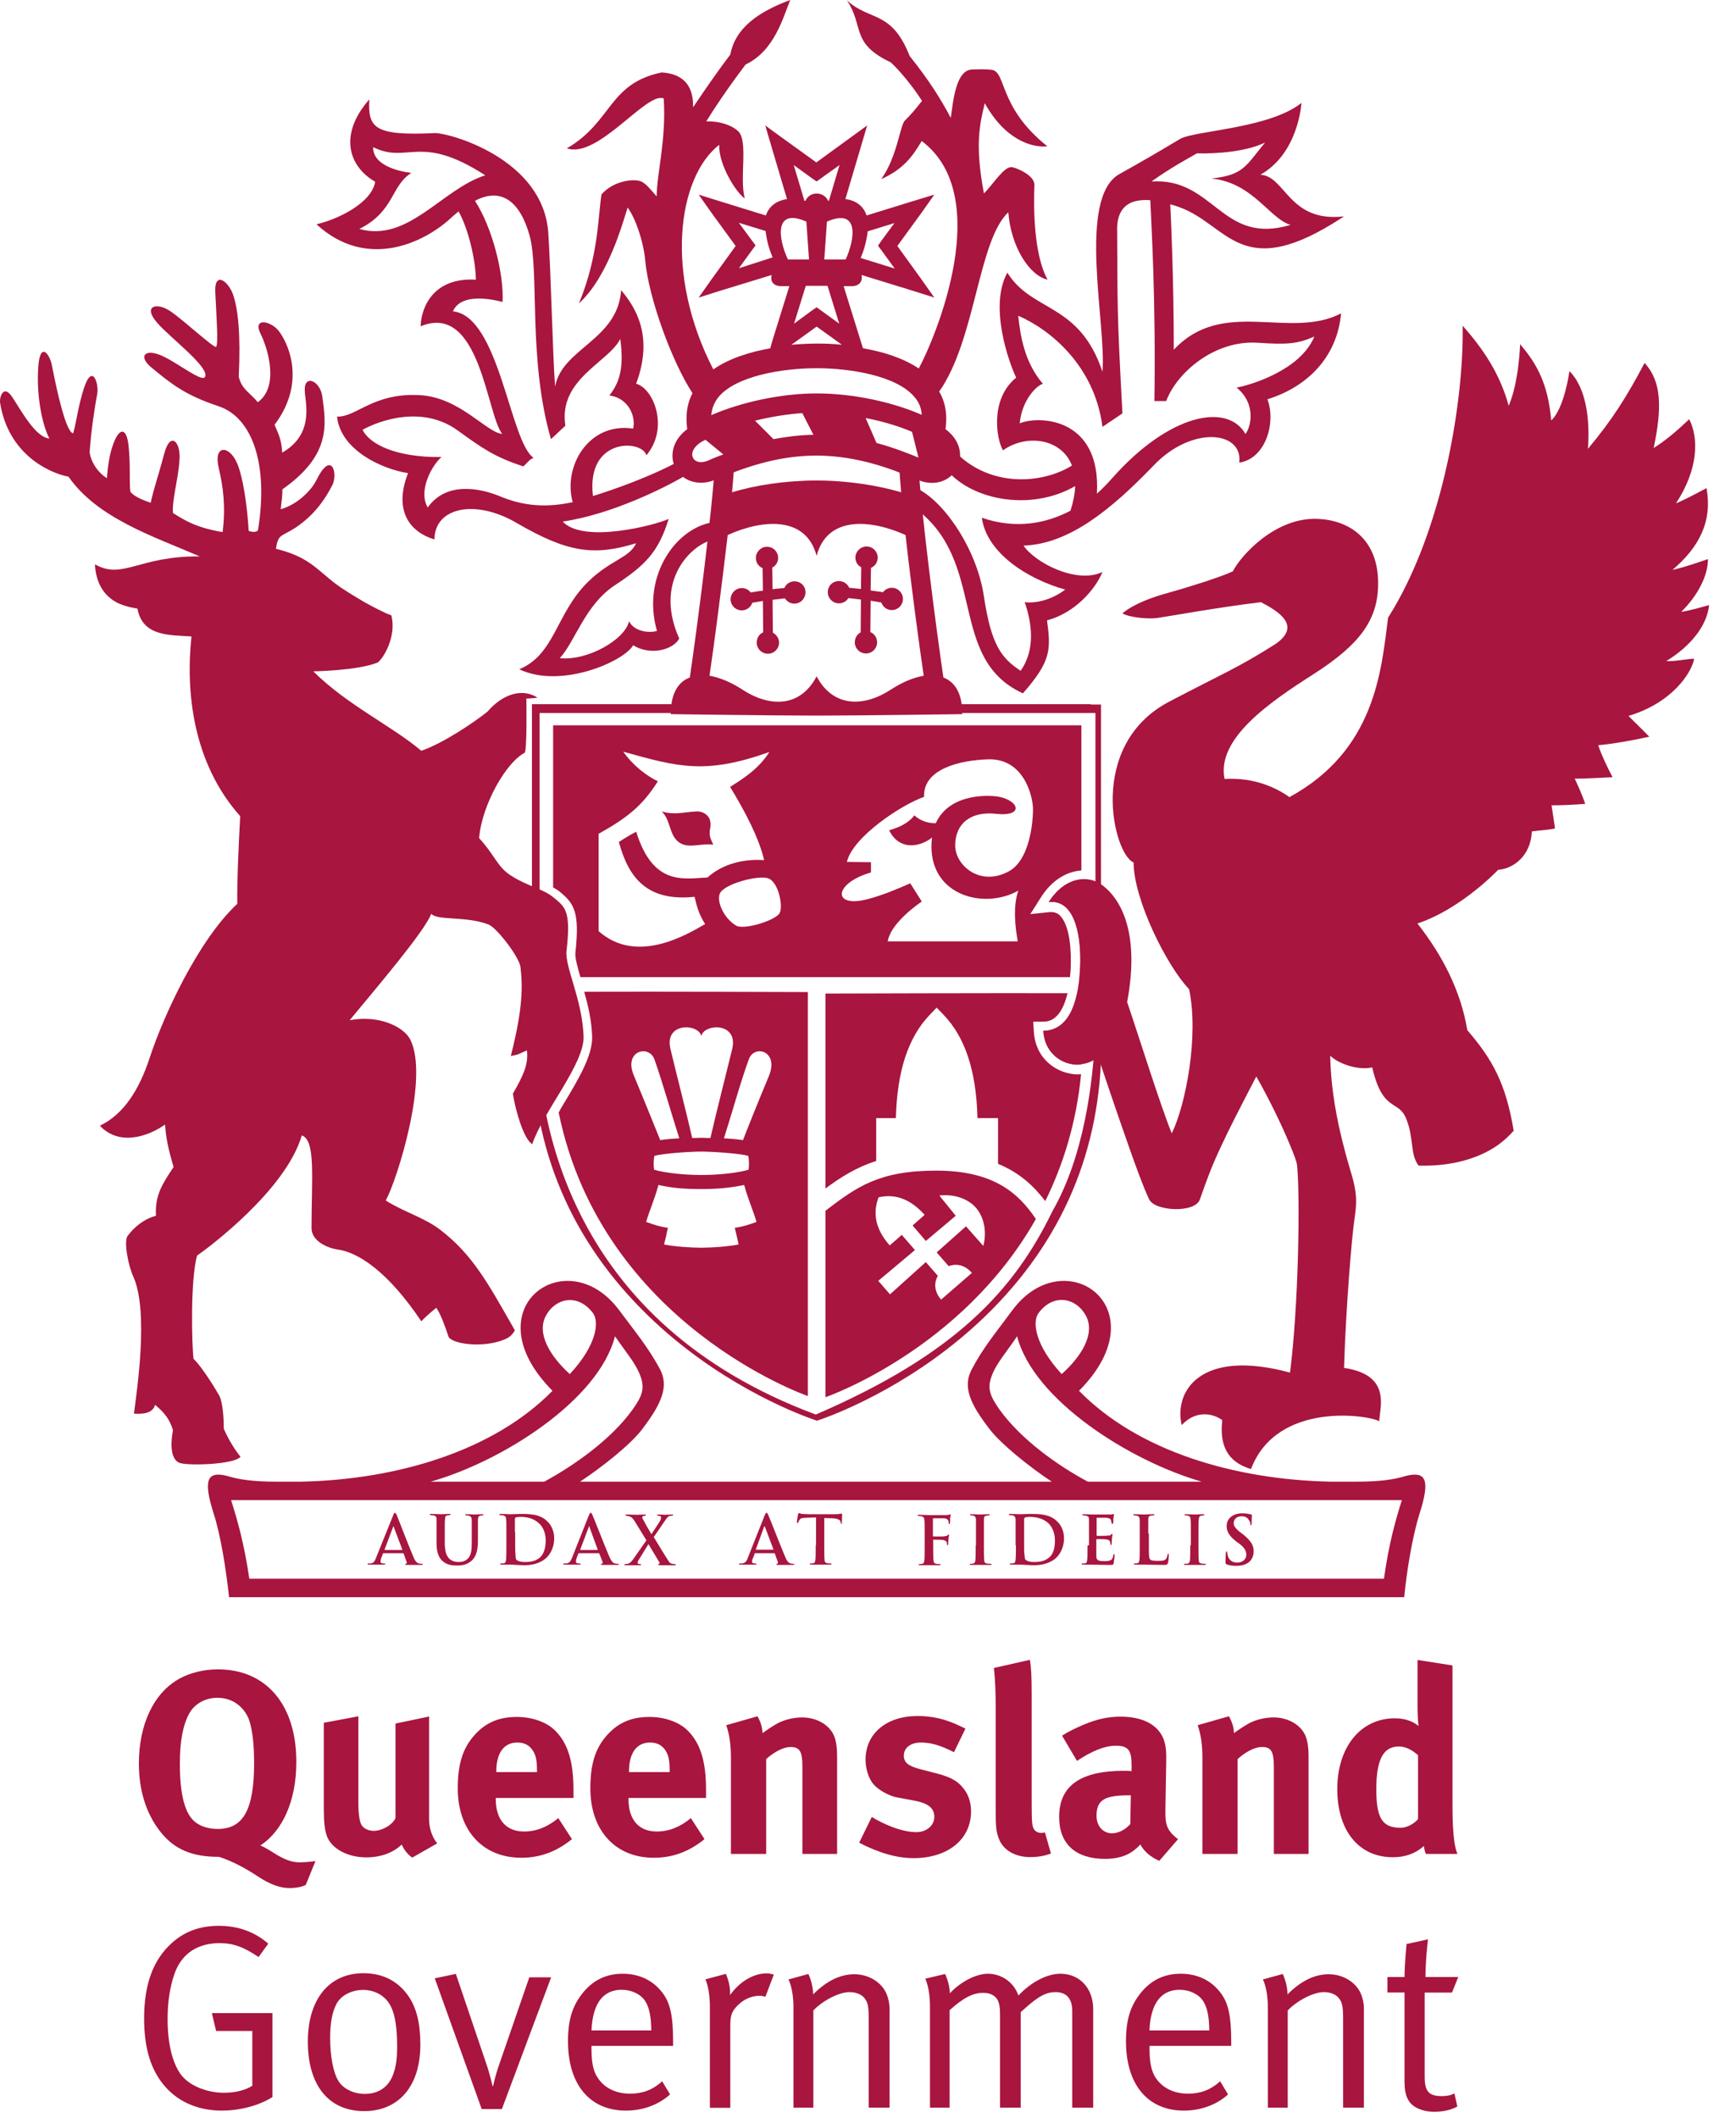 <svg width="50" height="61" viewBox="0 0 50 61" fill="none" xmlns="http://www.w3.org/2000/svg">
<path d="M8.807 54.287C8.807 54.287 8.656 54.378 8.34 54.378C7.932 54.378 7.568 54.136 7.374 54.008C7.124 53.843 6.716 53.608 6.308 53.479C5.521 53.479 5.007 53.259 4.606 52.738C4.206 52.224 4 51.559 4 50.792C4 49.661 4.43 48.744 5.187 48.336C5.496 48.171 5.882 48.079 6.275 48.079C7.671 48.079 8.535 49.1 8.535 50.744C8.535 51.886 8.127 52.738 7.499 53.152C7.642 53.207 7.848 53.343 7.969 53.417C8.156 53.531 8.384 53.637 8.619 53.637C8.847 53.637 9.086 53.6 9.086 53.6L8.807 54.287ZM7.183 49.562C7.098 49.298 6.819 48.898 6.26 48.898C5.904 48.898 5.595 49.078 5.444 49.361C5.264 49.702 5.18 50.161 5.18 50.796C5.18 51.702 5.33 52.268 5.646 52.495C5.815 52.616 6.025 52.675 6.275 52.675C7.006 52.675 7.319 52.117 7.319 50.781C7.319 50.242 7.274 49.856 7.183 49.562Z" fill="#A8153F"/>
<path d="M11.873 53.501C11.744 53.409 11.637 53.281 11.571 53.123C11.321 53.365 10.957 53.494 10.55 53.494C10.006 53.494 9.535 53.237 9.41 52.866C9.352 52.69 9.326 52.488 9.326 52.095V49.617L10.322 49.43V51.915C10.322 52.26 10.355 52.444 10.406 52.55C10.461 52.657 10.608 52.73 10.763 52.73C11.013 52.73 11.314 52.55 11.391 52.359V49.639L12.358 49.437V52.389C12.358 52.646 12.442 52.91 12.593 53.09L11.873 53.501Z" fill="#A8153F"/>
<path d="M14.279 51.779V51.812C14.279 52.407 14.573 52.749 15.095 52.749C15.444 52.749 15.768 52.62 16.08 52.363L16.473 52.969C16.029 53.328 15.558 53.505 15.014 53.505C13.905 53.505 13.184 52.719 13.184 51.504C13.184 50.81 13.328 50.348 13.669 49.97C13.985 49.614 14.371 49.449 14.886 49.449C15.33 49.449 15.757 49.599 16.003 49.856C16.359 50.219 16.517 50.741 16.517 51.548V51.783H14.279V51.779ZM15.466 50.994C15.466 50.708 15.437 50.557 15.345 50.414C15.246 50.264 15.102 50.186 14.9 50.186C14.514 50.186 14.294 50.487 14.294 51.023V51.038H15.466V50.994Z" fill="#A8153F"/>
<path d="M18.101 51.779V51.812C18.101 52.407 18.395 52.749 18.917 52.749C19.262 52.749 19.59 52.62 19.898 52.363L20.291 52.969C19.847 53.328 19.377 53.505 18.832 53.505C17.723 53.505 17.003 52.719 17.003 51.504C17.003 50.81 17.146 50.348 17.487 49.97C17.807 49.614 18.189 49.449 18.704 49.449C19.149 49.449 19.575 49.599 19.821 49.856C20.178 50.219 20.335 50.741 20.335 51.548V51.783H18.101V51.779ZM19.288 50.994C19.288 50.708 19.259 50.557 19.167 50.414C19.068 50.264 18.925 50.186 18.722 50.186C18.337 50.186 18.116 50.487 18.116 51.023V51.038H19.288V50.994Z" fill="#A8153F"/>
<path d="M23.111 53.395V50.88C23.111 50.443 23.033 50.315 22.769 50.315C22.567 50.315 22.302 50.451 22.067 50.663V53.395H21.052V50.594C21.052 50.26 21.008 49.944 20.917 49.687L21.817 49.43C21.909 49.592 21.96 49.757 21.96 49.915C22.111 49.808 22.239 49.72 22.405 49.628C22.611 49.522 22.875 49.463 23.103 49.463C23.533 49.463 23.912 49.691 24.033 50.021C24.084 50.164 24.11 50.333 24.11 50.572V53.395H23.111Z" fill="#A8153F"/>
<path d="M26.311 53.516C25.833 53.516 25.311 53.365 24.745 53.072L25.109 52.33C25.418 52.521 25.954 52.767 26.396 52.767C26.682 52.767 26.91 52.576 26.91 52.33C26.91 52.066 26.723 51.93 26.315 51.856L25.859 51.772C25.602 51.728 25.285 51.544 25.15 51.379C25.014 51.214 24.929 50.935 24.929 50.682C24.929 49.929 25.528 49.423 26.425 49.423C27.046 49.423 27.454 49.61 27.806 49.786L27.476 50.465C27.09 50.267 26.811 50.186 26.524 50.186C26.23 50.186 26.032 50.337 26.032 50.564C26.032 50.763 26.16 50.865 26.517 50.957L26.983 51.078C27.461 51.199 27.619 51.343 27.755 51.515C27.898 51.695 27.968 51.915 27.968 52.172C27.968 52.972 27.303 53.516 26.311 53.516Z" fill="#A8153F"/>
<path d="M29.67 53.486C29.24 53.486 28.891 53.284 28.77 52.958C28.692 52.759 28.678 52.642 28.678 52.088V49.203C28.678 48.696 28.663 48.384 28.626 48.039L29.663 47.804C29.699 48.013 29.714 48.263 29.714 48.81V51.823C29.714 52.488 29.721 52.58 29.78 52.682C29.817 52.748 29.901 52.789 29.982 52.789C30.019 52.789 30.045 52.789 30.096 52.774L30.269 53.38C30.104 53.45 29.891 53.486 29.67 53.486Z" fill="#A8153F"/>
<path d="M33.39 53.593C33.154 53.494 32.945 53.321 32.846 53.123C32.772 53.2 32.688 53.273 32.614 53.325C32.423 53.461 32.151 53.538 31.835 53.538C30.971 53.538 30.505 53.101 30.505 52.33C30.505 51.423 31.133 51.001 32.364 51.001C32.442 51.001 32.508 51.001 32.592 51.009V50.851C32.592 50.421 32.508 50.278 32.14 50.278C31.813 50.278 31.438 50.436 31.019 50.715L30.589 49.988C30.795 49.86 30.946 49.786 31.218 49.669C31.596 49.511 31.92 49.441 32.276 49.441C32.926 49.441 33.371 49.684 33.522 50.113C33.573 50.271 33.599 50.392 33.588 50.807L33.566 52.106C33.559 52.528 33.588 52.712 33.93 52.969L33.39 53.593ZM32.526 51.706C31.824 51.706 31.582 51.834 31.582 52.293C31.582 52.594 31.769 52.8 32.026 52.8C32.214 52.8 32.405 52.701 32.555 52.536L32.57 51.706H32.526Z" fill="#A8153F"/>
<path d="M36.689 53.395V50.88C36.689 50.443 36.612 50.315 36.347 50.315C36.141 50.315 35.877 50.451 35.645 50.663V53.395H34.631V50.594C34.631 50.26 34.587 49.944 34.495 49.687L35.395 49.43C35.487 49.592 35.539 49.757 35.539 49.915C35.689 49.808 35.818 49.72 35.984 49.628C36.185 49.522 36.454 49.463 36.682 49.463C37.112 49.463 37.49 49.691 37.611 50.021C37.663 50.164 37.689 50.333 37.689 50.572V53.395H36.689Z" fill="#A8153F"/>
<path d="M41.07 53.395C41.04 53.336 41.026 53.273 41.011 53.167C40.761 53.387 40.467 53.49 40.118 53.49C39.137 53.49 38.516 52.727 38.516 51.526C38.516 50.319 39.188 49.489 40.169 49.489C40.449 49.489 40.669 49.559 40.857 49.709C40.842 49.625 40.827 49.36 40.827 49.136V47.808L41.834 47.966V51.981C41.834 52.932 41.911 53.244 41.978 53.395H41.07ZM40.842 50.55C40.654 50.385 40.471 50.3 40.291 50.3C39.839 50.3 39.64 50.678 39.64 51.537C39.64 52.367 39.813 52.642 40.342 52.642C40.53 52.642 40.743 52.514 40.842 52.392V50.55Z" fill="#A8153F"/>
<path d="M6.389 60.787C5.739 60.787 5.187 60.56 4.794 60.138C4.357 59.664 4.151 59.022 4.151 58.13C4.151 57.142 4.415 56.437 4.952 55.957C5.323 55.623 5.768 55.465 6.304 55.465C6.856 55.465 7.333 55.637 7.727 55.979L7.447 56.364C7.025 56.078 6.723 55.964 6.323 55.964C5.716 55.964 5.242 56.243 5.029 56.837C4.893 57.223 4.827 57.66 4.827 58.152C4.827 58.831 4.956 59.381 5.191 59.723C5.426 60.064 5.955 60.273 6.444 60.273C6.771 60.273 7.05 60.207 7.267 60.072V58.493H6.224L6.102 57.979H7.848V60.395C7.477 60.637 6.918 60.787 6.389 60.787Z" fill="#A8153F"/>
<path d="M10.49 60.802C9.454 60.802 8.866 60.042 8.866 58.801C8.866 57.579 9.48 56.83 10.468 56.83C11.097 56.83 11.505 57.117 11.762 57.487C11.997 57.829 12.107 58.273 12.107 58.886C12.107 60.138 11.435 60.802 10.49 60.802ZM11.262 57.796C11.104 57.462 10.77 57.311 10.461 57.311C10.127 57.311 9.818 57.469 9.689 57.719C9.568 57.954 9.509 58.255 9.509 58.699C9.509 59.227 9.601 59.697 9.744 59.928C9.88 60.156 10.182 60.306 10.509 60.306C10.902 60.306 11.196 60.105 11.325 59.741C11.409 59.506 11.438 59.297 11.438 58.926C11.435 58.401 11.383 58.045 11.262 57.796Z" fill="#A8153F"/>
<path d="M14.455 60.743H13.874L12.522 56.977L13.129 56.849L14.007 59.44C14.113 59.749 14.187 60.083 14.187 60.083H14.202C14.202 60.083 14.26 59.789 14.382 59.448L15.245 56.948H15.874L14.455 60.743Z" fill="#A8153F"/>
<path d="M17.036 58.923V59.014C17.036 59.37 17.08 59.642 17.212 59.837C17.421 60.16 17.77 60.299 18.149 60.299C18.513 60.299 18.807 60.185 19.072 59.943L19.299 60.321C18.965 60.622 18.513 60.787 18.028 60.787C16.984 60.787 16.359 60.035 16.359 58.787C16.359 58.152 16.495 57.744 16.811 57.366C17.113 57.01 17.484 56.845 17.936 56.845C18.344 56.845 18.7 56.988 18.957 57.252C19.281 57.583 19.387 57.939 19.387 58.838V58.923H17.036ZM18.586 57.638C18.458 57.436 18.193 57.307 17.907 57.307C17.37 57.307 17.069 57.7 17.036 58.478H18.759C18.752 58.071 18.7 57.821 18.586 57.638Z" fill="#A8153F"/>
<path d="M22.044 57.51C22.008 57.495 21.938 57.48 21.879 57.48C21.651 57.48 21.427 57.576 21.251 57.752C21.078 57.924 21.034 58.038 21.034 58.35V60.707H20.446V57.807C20.446 57.256 20.317 57.007 20.317 57.007L20.905 56.849C20.905 56.849 21.049 57.142 21.026 57.462C21.298 57.076 21.699 56.834 22.085 56.834C22.184 56.834 22.287 56.871 22.287 56.871L22.044 57.51Z" fill="#A8153F"/>
<path d="M25.021 60.703V58.159C25.021 57.759 24.992 57.66 24.885 57.531C24.801 57.436 24.643 57.374 24.47 57.374C24.169 57.374 23.698 57.616 23.426 57.902V60.703H22.853V57.803C22.853 57.267 22.709 57.01 22.709 57.01L23.283 56.852C23.283 56.852 23.419 57.131 23.419 57.44C23.812 57.047 24.205 56.86 24.606 56.86C25.014 56.86 25.378 57.08 25.528 57.41C25.587 57.546 25.62 57.697 25.62 57.847V60.703H25.021Z" fill="#A8153F"/>
<path d="M30.883 60.703V57.924C30.883 57.561 30.717 57.374 30.398 57.374C30.056 57.374 29.791 57.594 29.398 57.953V60.703H28.803V58.031C28.803 57.803 28.781 57.653 28.696 57.546C28.604 57.44 28.483 57.396 28.31 57.396C28.024 57.396 27.744 57.539 27.351 57.895V60.703H26.785V57.788C26.785 57.245 26.649 56.988 26.649 56.988L27.222 56.852C27.222 56.852 27.358 57.146 27.358 57.41C27.608 57.131 28.068 56.845 28.454 56.845C28.825 56.845 29.196 57.073 29.332 57.473C29.696 57.087 30.155 56.845 30.541 56.845C31.1 56.845 31.486 57.267 31.486 57.865V60.703H30.883Z" fill="#A8153F"/>
<path d="M33.109 58.923V59.014C33.109 59.37 33.154 59.642 33.282 59.837C33.495 60.16 33.841 60.299 34.22 60.299C34.583 60.299 34.877 60.185 35.142 59.943L35.37 60.321C35.039 60.622 34.583 60.787 34.098 60.787C33.055 60.787 32.43 60.035 32.43 58.787C32.43 58.152 32.566 57.744 32.882 57.366C33.183 57.01 33.554 56.845 34.01 56.845C34.418 56.845 34.775 56.988 35.032 57.252C35.355 57.583 35.462 57.939 35.462 58.838V58.923H33.109ZM34.657 57.638C34.528 57.436 34.264 57.307 33.977 57.307C33.441 57.307 33.139 57.7 33.106 58.478H34.829C34.826 58.071 34.77 57.821 34.657 57.638Z" fill="#A8153F"/>
<path d="M38.684 60.703V58.159C38.684 57.759 38.655 57.66 38.548 57.531C38.464 57.436 38.306 57.374 38.133 57.374C37.832 57.374 37.361 57.616 37.089 57.902V60.703H36.516V57.803C36.516 57.267 36.373 57.01 36.373 57.01L36.946 56.852C36.946 56.852 37.082 57.131 37.082 57.44C37.475 57.047 37.868 56.86 38.269 56.86C38.677 56.86 39.041 57.08 39.192 57.41C39.251 57.546 39.283 57.697 39.283 57.847V60.703H38.684Z" fill="#A8153F"/>
<path d="M41.82 57.388H41.033V59.811C41.033 60.226 41.148 60.369 41.519 60.369C41.684 60.369 41.783 60.347 41.89 60.292L41.974 60.67C41.787 60.769 41.574 60.82 41.309 60.82C41.111 60.82 40.96 60.784 40.817 60.714C40.552 60.585 40.453 60.343 40.453 59.965V57.385H39.961V56.94H40.453C40.453 56.577 40.511 55.99 40.511 55.99L41.129 55.854C41.129 55.854 41.056 56.441 41.056 56.94H42L41.82 57.388Z" fill="#A8153F"/>
<path d="M49.226 17.427C49.066 17.469 48.677 17.588 48.423 17.621C48.905 17.148 49.193 16.575 49.193 16.102C48.964 16.178 48.55 16.33 48.17 16.414C48.922 15.772 49.328 15.038 49.15 14.058C48.922 14.177 48.592 14.362 48.271 14.497C48.931 13.492 48.922 12.598 48.652 12.074C48.356 12.353 48.001 12.674 47.629 12.902C47.874 11.736 47.857 10.985 47.367 10.453C46.868 11.399 46.437 12.091 45.735 12.927C45.794 12.159 45.71 11.196 45.203 10.689C45.203 10.689 45.059 11.762 44.678 12.108C44.586 11.052 44.264 10.478 43.782 9.913C43.782 9.913 43.749 11.01 43.453 11.686C43.199 10.765 42.726 10.056 42.126 9.381C42.168 11.407 41.602 15.223 39.979 17.79C39.784 19.31 39.615 21.607 37.138 22.958C36.783 22.704 36.149 22.384 35.27 22.434C35.033 21.286 36.538 20.239 37.84 19.411C39.15 18.567 39.725 17.849 39.691 16.718C39.657 15.485 38.821 14.979 37.958 14.945C36.741 14.886 35.743 15.992 35.507 16.456C35.152 16.625 34.112 16.946 33.681 17.064C33.208 17.191 32.666 17.385 32.328 17.664C32.531 17.79 33.098 17.832 33.326 17.799C33.74 17.74 35.059 17.495 36.318 17.343C36.783 17.588 37.519 18.01 36.733 18.55C35.659 19.234 35.194 19.411 33.681 20.205C31.289 21.455 32.066 24.604 32.65 24.84C32.65 25.904 33.605 27.821 34.247 28.488C34.535 29.822 34.154 31.815 33.749 32.642C33.419 31.832 32.836 29.957 32.464 28.86C32.853 26.783 32.227 25.871 31.787 25.524C31.348 25.161 30.655 25.263 30.207 25.98C30.9 25.904 31.128 26.791 31.111 27.703C31.094 28.801 30.815 29.679 30.046 29.687C30.105 30.624 31.12 30.895 31.627 30.439C31.703 30.65 32.109 31.882 32.498 32.98C32.726 33.63 32.946 34.23 33.098 34.542C33.258 34.888 34.425 34.947 34.56 34.542C34.746 34.01 34.89 33.605 35.186 32.98C35.405 32.507 35.718 31.899 36.183 31.004C36.496 31.545 36.919 32.397 37.155 32.98C37.265 33.242 37.35 33.461 37.358 33.563C37.451 34.458 37.4 37.632 37.155 39.532C34.543 38.823 33.808 40.098 34.036 41.044C34.416 40.63 34.898 40.68 35.203 40.9C35.126 41.592 35.321 42.099 36.031 42.31C36.783 40.326 39.471 40.765 39.725 40.934C39.733 40.554 40.097 39.6 38.711 39.397C38.761 37.683 38.939 35.581 39.007 35.142C39.066 34.703 39.116 34.432 38.905 33.748C38.846 33.546 38.77 33.292 38.694 32.988C38.516 32.296 38.33 31.393 38.313 30.405C38.55 30.641 39.125 30.835 39.522 30.742C39.826 32.043 40.266 31.663 40.494 32.203C40.613 32.482 40.638 32.744 40.672 32.98C40.697 33.208 40.731 33.402 40.858 33.571C41.788 33.596 42.574 33.377 43.14 32.98C43.318 32.853 43.461 32.718 43.597 32.566C43.368 31.19 42.98 30.506 42.261 29.67C42.075 28.539 41.542 27.509 40.824 26.597C41.737 26.301 42.658 25.558 43.149 25.052C43.588 25.018 44.087 24.655 44.121 23.945C44.374 23.912 44.594 23.903 44.788 23.861C44.763 23.667 44.712 23.371 44.687 23.194C45.025 23.194 45.338 23.177 45.659 23.152C45.566 22.89 45.448 22.62 45.355 22.426C45.693 22.426 46.107 22.4 46.445 22.384C46.268 22.046 46.133 21.759 46.031 21.463C46.42 21.429 47.012 21.328 47.502 21.218C47.341 21.049 47.164 20.881 46.902 20.619C48.178 20.239 48.728 19.361 48.795 18.972C48.609 18.972 48.221 19.057 47.992 19.04C48.677 18.618 49.159 18.044 49.226 17.427Z" fill="#A8153F"/>
<path d="M31.416 20.281H23.52H15.617H15.321V20.577V26.217C15.397 26.259 15.464 26.319 15.54 26.386V20.535H31.551V25.972C31.61 26.031 31.661 26.107 31.711 26.209V20.585V20.29H31.416V20.281Z" fill="#A8153F"/>
<path d="M23.496 40.74C16.395 38.097 15.491 32.28 15.466 29.645C15.457 29.645 15.449 29.645 15.44 29.637C15.449 29.569 15.457 29.51 15.466 29.443C15.466 28.868 15.508 28.48 15.533 28.345C15.516 27.965 15.457 27.678 15.398 27.45C15.381 27.408 15.347 27.357 15.33 27.315V30.05C15.33 33.115 16.463 35.758 18.678 37.903C20.622 39.786 22.803 40.664 23.429 40.883L23.53 40.917L23.631 40.883C24.257 40.664 26.438 39.786 28.382 37.903C30.597 35.758 31.721 33.107 31.721 30.05V29.552C31.67 29.645 31.611 29.696 31.544 29.772C31.484 31.148 31.231 33.284 30.309 34.889C29.211 37.151 27.528 39.001 23.496 40.74Z" fill="#A8153F"/>
<path d="M20.654 15.029C19.546 15.097 18.456 16.532 18.921 18.17C18.76 18.229 18.279 18.221 18.118 17.891C18 18.423 16.918 19.04 16.123 18.955C16.562 18.483 16.85 17.419 17.712 16.853C18.574 16.287 18.963 15.907 19.259 14.945C18.862 15.13 16.791 15.662 16.207 15.021C17.568 14.826 19.174 14.058 19.969 13.56L19.648 13.231C18.794 13.712 17.653 14.109 17.078 14.286C16.875 12.589 18.498 12.657 18.617 13.113C19.284 12.319 18.82 11.179 18.321 11.052C18.828 9.701 18.321 8.865 17.89 8.359C17.788 9.803 16.182 10.031 15.988 11.137C15.92 10.259 15.869 7.886 15.793 6.729C15.666 4.576 12.953 3.833 12.539 3.833C10.764 3.918 10.595 3.681 10.637 2.862C9.741 3.884 10.045 4.796 10.806 5.235C10.704 5.851 9.715 6.324 9.115 6.459C10.561 7.793 12.235 6.999 13.029 6.24C13.088 6.189 13.147 6.138 13.207 6.088C13.494 6.594 13.705 7.523 13.705 8.055C12.353 7.979 12.116 9.026 12.116 9.397C13.832 8.688 14.018 11.964 14.466 12.496C14.027 12.471 13.257 11.457 12.116 11.382C10.747 11.297 10.265 12.023 9.707 11.998C9.808 12.96 10.992 13.509 11.753 13.627C11.364 14.615 11.71 15.291 12.513 15.536C12.513 14.632 13.663 14.345 14.897 15.071C16.377 15.933 17.137 16.009 18.321 15.646C18.126 16.076 17.585 16.118 16.934 16.76C16.013 17.663 15.988 18.846 14.956 19.276C16.165 19.85 17.974 19.048 18.236 18.584C18.743 18.896 19.394 18.71 19.563 18.39C18.752 16.583 20.121 15.511 20.662 15.536C20.679 15.553 20.916 15.012 20.654 15.029ZM14.382 14.286C13.773 14.041 12.843 13.881 12.319 14.615C12.031 14.126 12.454 13.383 12.716 13.163C11.389 13.18 10.637 12.783 10.442 12.378C10.933 12.108 12.175 11.66 13.19 12.403C13.891 12.91 14.246 13.163 15.075 13.433C15.371 13.129 15.261 13.264 15.362 13.18C14.686 12.716 14.382 9.102 13.046 8.967C13.24 8.511 13.925 8.553 14.475 8.697C14.517 7.886 14.179 6.552 13.68 5.784C14.449 5.378 14.982 5.817 15.252 6.78C15.54 7.802 15.201 10.351 15.869 12.648L16.284 12.26C16.072 10.917 17.543 10.428 17.864 9.76C17.991 10.664 17.805 11.061 17.552 11.39C18.084 11.457 18.321 11.973 18.236 12.344C16.951 12.15 16.207 13.442 16.495 14.463C15.557 14.666 14.906 14.506 14.382 14.286ZM10.747 4.238C11.761 4.737 12.082 3.825 13.976 5.049C12.725 5.446 11.761 6.991 10.349 6.594C11.364 6.088 11.254 5.353 11.846 4.981C11.465 4.931 10.738 4.762 10.747 4.238Z" fill="#A8153F"/>
<path d="M33.807 10.073C33.807 8.064 33.731 6.409 33.706 5.885C33.782 5.902 33.858 5.928 33.951 5.961C35.397 6.468 35.726 8.207 38.71 6.232C37.112 6.417 37.028 5.066 36.301 5.033C37.408 4.408 37.484 2.964 37.484 2.964C36.555 3.707 34.407 3.758 33.985 4.003C33.427 4.34 32.725 4.746 32.252 5.007C31.009 5.683 31.872 9.364 31.753 10.707C31.085 8.706 29.724 9.001 29.014 7.853C28.482 8.807 29.048 10.42 29.268 10.876C28.499 11.5 28.702 12.665 28.888 12.97C29.547 12.497 30.57 12.615 30.874 13.409C30.012 13.941 28.558 14.033 27.569 13.071L27.214 13.468C27.915 14.396 29.665 14.751 30.967 14C30.959 14.211 30.916 14.447 30.832 14.709C30.156 15.063 29.285 15.258 28.279 14.912C28.414 15.916 29.581 16.676 30.68 16.98C30.308 17.267 29.843 17.385 29.513 17.343C29.716 17.926 29.834 18.703 29.395 19.319C28.845 18.956 28.549 18.584 28.338 17.174C28.127 15.756 27.104 14.312 26.309 14.025C26.267 14.523 26.267 14.303 26.352 14.633C28.456 16.178 27.265 18.964 29.462 19.969C30.265 19.049 30.274 18.728 30.156 17.867C30.95 17.656 31.542 16.988 31.753 16.474C31.001 16.828 29.809 16.203 29.479 15.714C30.781 15.671 31.99 14.692 33.233 13.4C34.34 12.243 35.811 12.421 35.692 13.324C36.453 13.214 36.758 12.167 36.504 11.5C37.62 11.154 38.507 10.318 38.626 9.026C37.138 9.795 35.227 8.554 33.807 10.073ZM35.616 11.163C36.208 11.644 36.014 12.336 35.87 12.497C35.354 11.593 33.681 11.914 32.041 13.763C31.922 13.898 31.77 14.059 31.593 14.219C31.719 12.007 29.902 11.965 29.369 12.193C29.429 11.551 29.826 11.12 30.037 11.053C29.505 10.437 29.386 9.66 29.327 9.094C30.215 9.474 31.525 10.512 31.753 12.294L32.328 11.906C32.159 8.79 32.193 8.798 32.176 6.679C32.167 6.384 32.184 5.691 33.131 5.767C33.165 6.552 33.292 8.646 33.249 11.551H33.588C33.892 10.74 34.965 9.795 36.217 9.871C37.079 9.93 37.366 9.905 37.856 9.693C37.451 10.673 35.997 11.095 35.616 11.163ZM33.165 5.227C33.774 4.796 34.154 4.602 34.475 4.416C34.999 4.433 35.895 4.374 36.436 4.104C35.87 4.796 35.811 5.041 34.889 5.142C36.081 5.252 36.58 6.316 37.172 6.476C35.177 7.076 34.974 5.109 33.165 5.227Z" fill="#A8153F"/>
<path d="M25.685 16.929C25.584 16.929 25.491 16.98 25.431 17.056C25.322 17.039 25.203 17.022 25.076 17.005L25.085 16.355C25.203 16.304 25.279 16.195 25.279 16.059C25.279 15.882 25.136 15.739 24.958 15.739C24.78 15.739 24.637 15.891 24.637 16.059C24.637 16.186 24.704 16.288 24.806 16.338L24.797 16.963C24.688 16.954 24.578 16.938 24.459 16.929C24.409 16.819 24.299 16.735 24.163 16.735C23.986 16.735 23.842 16.87 23.842 17.056C23.842 17.233 23.986 17.377 24.163 17.377C24.273 17.377 24.383 17.318 24.434 17.225C24.561 17.242 24.679 17.25 24.797 17.267L24.789 18.213C24.688 18.263 24.62 18.373 24.62 18.5C24.62 18.677 24.764 18.82 24.941 18.82C25.119 18.82 25.262 18.677 25.262 18.5C25.262 18.365 25.186 18.255 25.068 18.204L25.076 17.301C25.186 17.318 25.279 17.334 25.381 17.351C25.431 17.478 25.541 17.571 25.685 17.571C25.863 17.571 26.006 17.427 26.006 17.25C26.006 17.073 25.863 16.929 25.685 16.929Z" fill="#A8153F"/>
<path d="M22.886 16.743C22.75 16.743 22.64 16.819 22.59 16.937C22.48 16.946 22.361 16.954 22.252 16.971L22.243 16.346C22.345 16.296 22.412 16.186 22.412 16.068C22.412 15.89 22.269 15.747 22.091 15.747C21.913 15.747 21.77 15.899 21.77 16.068C21.77 16.203 21.846 16.312 21.964 16.363L21.973 17.013C21.854 17.022 21.727 17.047 21.618 17.064C21.567 16.988 21.474 16.937 21.364 16.937C21.186 16.937 21.043 17.089 21.043 17.258C21.043 17.435 21.186 17.579 21.364 17.579C21.508 17.579 21.626 17.486 21.668 17.359C21.77 17.343 21.871 17.326 21.973 17.309L21.981 18.212C21.871 18.254 21.795 18.373 21.795 18.508C21.795 18.685 21.939 18.828 22.116 18.828C22.294 18.828 22.438 18.685 22.438 18.508C22.438 18.381 22.361 18.28 22.26 18.221L22.252 17.275C22.361 17.258 22.488 17.25 22.607 17.233C22.666 17.326 22.767 17.385 22.877 17.385C23.055 17.385 23.198 17.241 23.198 17.064C23.207 16.887 23.063 16.743 22.886 16.743Z" fill="#A8153F"/>
<path d="M27.172 19.513C26.977 18.212 26.504 14.573 26.453 13.349L25.895 13.374C25.904 13.585 25.929 13.856 25.954 14.177C25.287 13.982 24.416 13.839 23.52 13.839C22.632 13.839 21.753 13.974 21.085 14.177C21.111 13.856 21.136 13.585 21.145 13.374L20.587 13.349C20.536 14.565 20.063 18.204 19.868 19.513C19.53 19.639 19.319 19.977 19.319 20.568C19.319 20.568 22.345 20.61 23.52 20.61C24.686 20.61 27.713 20.568 27.713 20.568C27.721 19.969 27.501 19.639 27.172 19.513ZM23.52 19.479C23.038 20.399 22.142 20.366 21.364 19.85C21.052 19.648 20.73 19.513 20.435 19.462C20.57 18.559 20.79 16.853 20.959 15.409C21.965 14.953 23.216 14.852 23.52 16.009C23.824 14.852 25.067 14.953 26.081 15.409C26.242 16.853 26.47 18.55 26.605 19.462C26.309 19.513 25.988 19.648 25.675 19.85C24.898 20.366 24.002 20.391 23.52 19.479Z" fill="#A8153F"/>
<path d="M40.503 42.504C40.157 42.614 39.734 42.673 39.091 42.673H38.305C35.583 42.614 32.794 41.812 31.078 40.056C33.445 37.675 30.664 35.707 29.159 37.734C28.694 38.367 28.314 38.815 27.992 39.431C27.722 39.929 27.925 40.419 28.516 41.179C28.838 41.593 29.641 42.243 30.292 42.673H16.707C17.358 42.243 18.161 41.601 18.483 41.179C19.066 40.419 19.269 39.921 19.007 39.431C18.677 38.815 18.305 38.367 17.832 37.734C16.327 35.707 13.546 37.675 15.913 40.056C14.197 41.804 11.407 42.614 8.685 42.673H7.941C7.307 42.673 6.876 42.614 6.53 42.504C5.972 42.369 5.845 42.614 6.149 43.577C6.361 44.218 6.521 45.274 6.597 46H40.444C40.511 45.282 40.681 44.227 40.892 43.577C41.196 42.614 41.069 42.369 40.503 42.504ZM29.911 37.818C30.351 37.227 31.002 37.388 31.272 37.886C31.56 38.409 31.145 39.068 30.579 39.575C29.81 38.739 29.725 38.072 29.911 37.818ZM28.787 40.596C28.516 40.208 28.423 39.988 28.567 39.617C28.702 39.254 28.998 38.933 29.294 38.485C29.767 40.326 32.549 42.082 34.611 42.673H31.331C30.477 42.217 29.412 41.466 28.787 40.596ZM15.727 37.886C15.997 37.388 16.64 37.236 17.079 37.818C17.265 38.072 17.189 38.739 16.411 39.575C15.854 39.068 15.439 38.409 15.727 37.886ZM17.713 38.485C18.017 38.933 18.305 39.254 18.44 39.617C18.584 39.988 18.491 40.216 18.22 40.596C17.595 41.466 16.53 42.209 15.676 42.673H12.405C14.459 42.091 17.24 40.334 17.713 38.485ZM39.861 45.468H7.181C7.028 44.429 6.834 43.771 6.656 43.205H40.376C40.199 43.771 40.004 44.438 39.861 45.468Z" fill="#A8153F"/>
<path d="M11.611 44.734C11.619 44.734 11.628 44.742 11.628 44.751L11.712 44.987C11.721 45.012 11.712 45.029 11.695 45.038C11.678 45.038 11.67 45.038 11.67 45.054C11.67 45.071 11.695 45.071 11.729 45.071H12.092C12.16 45.071 12.177 45.071 12.177 45.054C12.177 45.038 12.169 45.038 12.152 45.038C12.126 45.038 12.101 45.038 12.067 45.029C12.025 45.021 11.966 44.995 11.898 44.818C11.771 44.523 11.467 43.737 11.425 43.628C11.399 43.585 11.391 43.569 11.374 43.569C11.357 43.569 11.34 43.594 11.323 43.645L10.833 44.86C10.799 44.962 10.757 45.021 10.672 45.029C10.655 45.029 10.63 45.029 10.613 45.029C10.596 45.029 10.588 45.029 10.588 45.046C10.588 45.063 10.605 45.063 10.622 45.063H10.85H11.061C11.078 45.063 11.095 45.063 11.095 45.046C11.095 45.029 11.087 45.029 11.061 45.029H11.036C10.977 45.029 10.96 45.004 10.96 44.97C10.96 44.953 10.968 44.903 10.985 44.86L11.027 44.751C11.036 44.734 11.036 44.734 11.044 44.734H11.611ZM11.087 44.641C11.078 44.641 11.078 44.632 11.078 44.624L11.323 43.974C11.323 43.965 11.332 43.957 11.332 43.957C11.34 43.957 11.34 43.965 11.34 43.974L11.585 44.624C11.585 44.632 11.585 44.641 11.577 44.641H11.087Z" fill="#A8153F"/>
<path d="M12.573 44.447C12.573 44.725 12.649 44.877 12.75 44.962C12.886 45.088 13.072 45.088 13.173 45.088C13.3 45.088 13.444 45.071 13.579 44.953C13.739 44.818 13.765 44.582 13.765 44.37V44.168C13.765 43.872 13.765 43.822 13.765 43.763C13.773 43.695 13.782 43.661 13.832 43.653C13.858 43.653 13.875 43.644 13.892 43.644C13.917 43.644 13.925 43.636 13.925 43.627C13.925 43.611 13.917 43.611 13.883 43.611C13.807 43.611 13.689 43.619 13.663 43.619C13.663 43.619 13.537 43.611 13.444 43.611C13.418 43.611 13.401 43.611 13.401 43.627C13.401 43.636 13.41 43.644 13.435 43.644C13.452 43.644 13.486 43.653 13.503 43.653C13.562 43.67 13.579 43.695 13.587 43.763C13.587 43.822 13.587 43.872 13.587 44.168V44.404C13.587 44.615 13.579 44.784 13.477 44.886C13.401 44.97 13.291 44.987 13.207 44.987C13.139 44.987 13.055 44.978 12.962 44.911C12.869 44.835 12.81 44.708 12.81 44.43V44.159C12.81 43.864 12.81 43.813 12.818 43.754C12.818 43.687 12.835 43.653 12.886 43.644C12.911 43.644 12.919 43.636 12.945 43.636C12.962 43.636 12.979 43.627 12.979 43.619C12.979 43.602 12.962 43.602 12.936 43.602C12.869 43.602 12.742 43.611 12.7 43.611C12.64 43.611 12.522 43.602 12.421 43.602C12.395 43.602 12.379 43.602 12.379 43.619C12.379 43.627 12.387 43.636 12.412 43.636C12.438 43.636 12.472 43.644 12.488 43.644C12.556 43.661 12.573 43.687 12.573 43.754C12.573 43.813 12.573 43.864 12.573 44.159V44.447Z" fill="#A8153F"/>
<path d="M14.585 44.506C14.585 44.683 14.585 44.843 14.576 44.919C14.568 44.978 14.559 45.021 14.517 45.021C14.5 45.029 14.475 45.029 14.441 45.029C14.415 45.029 14.407 45.038 14.407 45.046C14.407 45.063 14.415 45.063 14.449 45.063H14.694C14.787 45.063 14.965 45.08 15.109 45.08C15.464 45.08 15.658 44.945 15.751 44.852C15.861 44.742 15.962 44.548 15.962 44.311C15.962 44.083 15.869 43.915 15.768 43.822C15.565 43.602 15.235 43.602 14.999 43.602C14.88 43.602 14.762 43.611 14.703 43.611C14.644 43.611 14.525 43.602 14.424 43.602C14.399 43.602 14.382 43.602 14.382 43.619C14.382 43.627 14.39 43.636 14.415 43.636C14.441 43.636 14.475 43.644 14.492 43.644C14.551 43.661 14.576 43.687 14.576 43.754C14.585 43.813 14.585 43.864 14.585 44.159V44.506ZM14.83 44.134C14.83 43.982 14.83 43.813 14.83 43.746C14.83 43.729 14.838 43.712 14.855 43.703C14.872 43.695 14.94 43.687 14.982 43.687C15.134 43.687 15.362 43.712 15.531 43.881C15.616 43.957 15.717 44.117 15.717 44.362C15.717 44.556 15.675 44.742 15.557 44.852C15.438 44.953 15.311 44.987 15.117 44.987C14.965 44.987 14.889 44.945 14.863 44.911C14.855 44.894 14.847 44.81 14.847 44.759C14.838 44.725 14.838 44.565 14.838 44.37V44.134H14.83Z" fill="#A8153F"/>
<path d="M17.247 44.734C17.255 44.734 17.264 44.742 17.264 44.751L17.357 44.987C17.365 45.012 17.348 45.029 17.34 45.038C17.314 45.038 17.306 45.038 17.306 45.054C17.306 45.071 17.331 45.071 17.365 45.071H17.729C17.805 45.071 17.822 45.071 17.822 45.054C17.822 45.038 17.813 45.038 17.796 45.038C17.779 45.038 17.746 45.038 17.712 45.029C17.67 45.021 17.619 44.995 17.543 44.818C17.416 44.523 17.112 43.737 17.061 43.628C17.044 43.585 17.027 43.569 17.01 43.569C16.993 43.569 16.985 43.594 16.959 43.645L16.478 44.86C16.435 44.962 16.402 45.021 16.309 45.029C16.3 45.029 16.266 45.029 16.249 45.029C16.233 45.029 16.224 45.029 16.224 45.046C16.224 45.063 16.233 45.063 16.258 45.063H16.486H16.689C16.714 45.063 16.723 45.063 16.723 45.046C16.723 45.029 16.714 45.029 16.698 45.029H16.664C16.605 45.029 16.588 45.004 16.588 44.97C16.588 44.953 16.596 44.903 16.613 44.86L16.655 44.751C16.655 44.734 16.664 44.734 16.672 44.734H17.247ZM16.723 44.641C16.714 44.641 16.714 44.632 16.714 44.624L16.959 43.974C16.959 43.965 16.968 43.957 16.968 43.957C16.976 43.957 16.976 43.965 16.976 43.974L17.213 44.624C17.213 44.632 17.213 44.641 17.205 44.641H16.723Z" fill="#A8153F"/>
<path d="M19.142 43.813C19.201 43.72 19.243 43.67 19.286 43.661C19.311 43.653 19.336 43.653 19.353 43.653C19.37 43.653 19.387 43.644 19.387 43.636C19.387 43.619 19.379 43.619 19.353 43.619C19.277 43.619 19.201 43.627 19.159 43.627C19.125 43.627 19.041 43.619 18.965 43.619C18.939 43.619 18.922 43.627 18.922 43.636C18.922 43.644 18.939 43.653 18.948 43.653C18.965 43.653 18.99 43.653 19.007 43.661C19.024 43.67 19.041 43.678 19.041 43.695C19.041 43.712 19.032 43.746 19.024 43.779C18.998 43.83 18.821 44.1 18.762 44.185C18.685 44.058 18.601 43.915 18.517 43.754C18.5 43.737 18.5 43.712 18.5 43.695C18.5 43.687 18.508 43.678 18.525 43.661C18.542 43.661 18.567 43.653 18.576 43.653C18.593 43.653 18.601 43.644 18.601 43.636C18.601 43.619 18.593 43.619 18.567 43.619C18.491 43.619 18.39 43.627 18.356 43.627C18.263 43.627 18.111 43.619 18.06 43.619C18.035 43.619 18.018 43.619 18.018 43.636C18.018 43.653 18.026 43.653 18.035 43.653C18.052 43.653 18.085 43.661 18.119 43.67C18.187 43.687 18.229 43.729 18.28 43.813L18.618 44.362L18.246 44.894C18.178 44.987 18.145 45.021 18.085 45.038C18.052 45.046 18.026 45.046 18.009 45.046C17.992 45.046 17.984 45.054 17.984 45.063C17.984 45.08 17.992 45.08 18.018 45.08H18.052H18.212H18.39H18.423C18.449 45.08 18.466 45.08 18.466 45.063C18.466 45.054 18.457 45.046 18.44 45.046C18.423 45.046 18.407 45.046 18.398 45.046C18.381 45.038 18.364 45.029 18.364 45.012C18.364 44.995 18.373 44.962 18.39 44.936L18.677 44.472C18.762 44.615 18.88 44.809 18.99 44.995C19.007 45.021 18.998 45.038 18.981 45.038C18.965 45.046 18.956 45.046 18.956 45.054C18.956 45.063 18.973 45.08 19.024 45.08H19.37H19.429C19.446 45.08 19.463 45.08 19.463 45.063C19.463 45.046 19.455 45.046 19.438 45.046C19.421 45.046 19.395 45.046 19.362 45.038C19.311 45.029 19.277 45.004 19.252 44.953C19.21 44.894 18.888 44.37 18.829 44.269L19.142 43.813Z" fill="#A8153F"/>
<path d="M22.302 44.734C22.311 44.734 22.319 44.742 22.319 44.751L22.404 44.987C22.412 45.012 22.404 45.029 22.387 45.038C22.37 45.038 22.361 45.038 22.361 45.054C22.361 45.071 22.387 45.071 22.42 45.071H22.792C22.86 45.071 22.877 45.071 22.877 45.054C22.877 45.038 22.869 45.038 22.852 45.038C22.835 45.038 22.801 45.038 22.775 45.029C22.733 45.021 22.674 44.995 22.606 44.818C22.48 44.523 22.175 43.737 22.125 43.628C22.108 43.585 22.091 43.569 22.074 43.569C22.057 43.569 22.049 43.594 22.023 43.645L21.541 44.86C21.508 44.962 21.465 45.021 21.372 45.029C21.355 45.029 21.33 45.029 21.313 45.029C21.296 45.029 21.288 45.029 21.288 45.046C21.288 45.063 21.296 45.063 21.322 45.063H21.55H21.753C21.778 45.063 21.786 45.063 21.786 45.046C21.786 45.029 21.778 45.029 21.761 45.029H21.736C21.677 45.029 21.66 45.004 21.66 44.97C21.66 44.953 21.668 44.903 21.694 44.86L21.736 44.751C21.727 44.742 21.736 44.734 21.736 44.734H22.302ZM21.778 44.641C21.77 44.641 21.77 44.632 21.77 44.624L22.006 43.974C22.015 43.965 22.015 43.957 22.023 43.957C22.023 43.957 22.032 43.965 22.032 43.974L22.277 44.624C22.277 44.632 22.277 44.632 22.268 44.632H21.778V44.641Z" fill="#A8153F"/>
<path d="M23.494 44.505C23.494 44.683 23.494 44.843 23.486 44.919C23.477 44.978 23.469 45.02 23.427 45.02C23.41 45.029 23.385 45.029 23.359 45.029C23.334 45.029 23.325 45.029 23.325 45.046C23.325 45.063 23.342 45.063 23.368 45.063H23.613H23.917C23.934 45.063 23.951 45.063 23.951 45.046C23.951 45.037 23.942 45.029 23.917 45.029C23.892 45.029 23.849 45.029 23.824 45.02C23.765 45.012 23.748 44.97 23.748 44.919C23.74 44.835 23.74 44.683 23.74 44.497V43.72L23.985 43.728C24.154 43.737 24.204 43.788 24.213 43.838V43.855C24.221 43.88 24.221 43.889 24.23 43.889C24.238 43.889 24.247 43.88 24.247 43.864C24.247 43.813 24.255 43.678 24.255 43.636C24.255 43.61 24.255 43.593 24.238 43.593C24.221 43.593 24.179 43.61 24.052 43.61H23.291C23.224 43.61 23.156 43.602 23.097 43.602C23.046 43.593 23.029 43.577 23.013 43.577C23.004 43.577 22.996 43.585 22.987 43.61C22.979 43.627 22.953 43.804 22.953 43.83C22.953 43.855 22.953 43.864 22.97 43.864C22.987 43.864 22.987 43.855 22.996 43.838C22.996 43.821 23.013 43.796 23.029 43.771C23.063 43.72 23.106 43.72 23.215 43.712L23.503 43.703V44.505H23.494Z" fill="#A8153F"/>
<path d="M26.86 44.353C26.86 44.345 26.86 44.345 26.877 44.345C26.911 44.345 27.114 44.345 27.165 44.353C27.224 44.362 27.258 44.395 27.266 44.412C27.274 44.438 27.274 44.463 27.274 44.48C27.274 44.488 27.283 44.505 27.291 44.505C27.308 44.505 27.308 44.48 27.308 44.463C27.308 44.446 27.317 44.362 27.317 44.328C27.325 44.269 27.334 44.218 27.334 44.21C27.334 44.201 27.334 44.193 27.325 44.193C27.308 44.193 27.308 44.201 27.3 44.21C27.283 44.227 27.258 44.243 27.215 44.243C27.19 44.252 27.156 44.252 27.131 44.252H26.886C26.869 44.252 26.869 44.243 26.869 44.235V43.754C26.869 43.728 26.877 43.728 26.886 43.728H27.181C27.258 43.728 27.3 43.762 27.308 43.788C27.325 43.813 27.325 43.847 27.325 43.864C27.325 43.889 27.334 43.897 27.342 43.897C27.351 43.897 27.359 43.889 27.359 43.872C27.367 43.855 27.367 43.737 27.367 43.712C27.376 43.661 27.384 43.636 27.384 43.627C27.384 43.619 27.376 43.61 27.376 43.61C27.367 43.61 27.359 43.619 27.342 43.627C27.325 43.627 27.3 43.627 27.258 43.636C27.215 43.636 26.818 43.636 26.75 43.636C26.691 43.636 26.573 43.627 26.471 43.627C26.438 43.627 26.429 43.627 26.429 43.644C26.429 43.652 26.438 43.661 26.463 43.661C26.488 43.661 26.522 43.669 26.539 43.669C26.607 43.686 26.615 43.712 26.624 43.779C26.632 43.838 26.632 43.889 26.632 44.184V44.522C26.632 44.716 26.632 44.86 26.624 44.936C26.615 44.995 26.607 45.037 26.564 45.037C26.548 45.046 26.522 45.046 26.488 45.046C26.463 45.046 26.463 45.054 26.463 45.062C26.463 45.079 26.471 45.079 26.505 45.079H26.75H27.046C27.08 45.079 27.089 45.079 27.089 45.062C27.089 45.054 27.08 45.046 27.063 45.046C27.029 45.046 26.987 45.046 26.962 45.037C26.903 45.029 26.894 44.995 26.886 44.936C26.877 44.851 26.877 44.716 26.877 44.522V44.353H26.86Z" fill="#A8153F"/>
<path d="M28.102 44.505C28.102 44.699 28.102 44.843 28.093 44.936C28.085 44.986 28.076 45.02 28.034 45.029C28.017 45.037 27.992 45.037 27.966 45.037C27.941 45.037 27.933 45.037 27.933 45.054C27.933 45.071 27.95 45.071 27.975 45.071H28.22H28.524C28.541 45.071 28.558 45.071 28.558 45.054C28.558 45.046 28.55 45.037 28.524 45.037C28.491 45.037 28.448 45.037 28.423 45.029C28.364 45.02 28.347 44.986 28.347 44.936C28.338 44.851 28.338 44.699 28.338 44.505V44.167C28.338 43.872 28.338 43.821 28.338 43.762C28.338 43.686 28.355 43.661 28.415 43.652C28.431 43.652 28.448 43.644 28.474 43.644C28.491 43.644 28.508 43.636 28.508 43.627C28.508 43.619 28.491 43.61 28.465 43.61C28.389 43.61 28.279 43.619 28.229 43.619C28.178 43.619 28.051 43.61 27.983 43.61C27.95 43.61 27.941 43.61 27.941 43.627C27.941 43.644 27.95 43.644 27.975 43.644C28 43.644 28.017 43.652 28.043 43.652C28.085 43.669 28.102 43.695 28.11 43.762C28.11 43.821 28.11 43.872 28.11 44.167V44.505H28.102Z" fill="#A8153F"/>
<path d="M29.26 44.506C29.26 44.683 29.26 44.843 29.251 44.919C29.243 44.978 29.234 45.021 29.192 45.021C29.175 45.029 29.15 45.029 29.116 45.029C29.099 45.029 29.082 45.038 29.082 45.046C29.082 45.063 29.099 45.063 29.124 45.063H29.369C29.462 45.063 29.64 45.08 29.784 45.08C30.139 45.08 30.342 44.945 30.435 44.852C30.544 44.742 30.646 44.548 30.646 44.311C30.646 44.083 30.553 43.915 30.451 43.822C30.24 43.602 29.919 43.602 29.674 43.602C29.564 43.602 29.437 43.611 29.378 43.611C29.327 43.611 29.2 43.602 29.099 43.602C29.065 43.602 29.057 43.602 29.057 43.619C29.057 43.627 29.065 43.636 29.091 43.636C29.107 43.636 29.15 43.644 29.167 43.644C29.226 43.661 29.243 43.687 29.251 43.754C29.251 43.813 29.251 43.864 29.251 44.159V44.506H29.26ZM29.496 44.134V43.746C29.496 43.729 29.505 43.712 29.53 43.703C29.547 43.695 29.615 43.687 29.648 43.687C29.801 43.687 30.029 43.712 30.206 43.881C30.282 43.957 30.384 44.117 30.384 44.362C30.384 44.556 30.35 44.742 30.223 44.852C30.105 44.953 29.978 44.987 29.784 44.987C29.631 44.987 29.555 44.945 29.53 44.911C29.513 44.894 29.513 44.81 29.505 44.759C29.496 44.725 29.496 44.565 29.496 44.37V44.134Z" fill="#A8153F"/>
<path d="M31.323 44.506C31.323 44.683 31.323 44.843 31.314 44.919C31.306 44.978 31.298 45.021 31.264 45.021C31.247 45.029 31.221 45.029 31.188 45.029C31.162 45.029 31.154 45.029 31.154 45.046C31.154 45.063 31.171 45.063 31.196 45.063H31.441C31.551 45.063 31.686 45.071 31.974 45.071C32.05 45.071 32.067 45.071 32.075 45.021C32.084 44.978 32.101 44.852 32.101 44.801C32.101 44.784 32.101 44.759 32.084 44.759C32.067 44.759 32.067 44.776 32.067 44.793C32.05 44.869 32.033 44.919 31.982 44.936C31.931 44.962 31.855 44.962 31.805 44.962C31.61 44.962 31.576 44.928 31.576 44.801V44.497V44.345C31.576 44.337 31.576 44.328 31.593 44.328C31.636 44.328 31.822 44.328 31.864 44.337C31.931 44.345 31.965 44.37 31.974 44.413C31.982 44.438 31.982 44.463 31.982 44.48C31.982 44.497 31.982 44.497 31.999 44.497C32.016 44.497 32.016 44.472 32.016 44.463C32.016 44.455 32.025 44.37 32.025 44.337C32.033 44.235 32.041 44.202 32.041 44.193C32.041 44.176 32.033 44.176 32.025 44.176C32.016 44.176 32.008 44.185 31.999 44.202C31.982 44.219 31.957 44.227 31.906 44.227C31.864 44.235 31.636 44.235 31.602 44.235C31.585 44.235 31.585 44.227 31.585 44.21V43.729C31.585 43.712 31.585 43.712 31.602 43.712C31.636 43.712 31.839 43.712 31.872 43.712C31.965 43.729 31.991 43.746 31.999 43.788C32.008 43.813 32.016 43.847 32.016 43.864C32.016 43.881 32.025 43.889 32.033 43.889C32.05 43.889 32.05 43.881 32.058 43.872C32.067 43.847 32.067 43.763 32.067 43.746C32.075 43.661 32.084 43.636 32.084 43.619C32.084 43.611 32.084 43.602 32.075 43.602C32.067 43.602 32.05 43.611 32.05 43.611C32.033 43.619 32.008 43.619 31.965 43.619C31.931 43.619 31.543 43.619 31.483 43.619C31.433 43.619 31.306 43.611 31.213 43.611C31.179 43.611 31.171 43.611 31.171 43.627C31.171 43.636 31.179 43.644 31.205 43.644C31.23 43.644 31.264 43.653 31.281 43.653C31.348 43.67 31.365 43.695 31.365 43.763C31.365 43.822 31.365 43.872 31.365 44.168V44.506H31.323Z" fill="#A8153F"/>
<path d="M33.072 44.167C33.072 43.872 33.072 43.821 33.072 43.762C33.072 43.695 33.089 43.661 33.14 43.652C33.165 43.652 33.199 43.644 33.216 43.644C33.241 43.644 33.25 43.636 33.25 43.627C33.25 43.61 33.241 43.61 33.208 43.61C33.131 43.61 32.988 43.619 32.946 43.619C32.895 43.619 32.776 43.61 32.683 43.61C32.65 43.61 32.641 43.61 32.641 43.627C32.641 43.636 32.65 43.644 32.675 43.644C32.7 43.644 32.726 43.652 32.743 43.652C32.802 43.669 32.819 43.695 32.827 43.762C32.827 43.821 32.827 43.872 32.827 44.167V44.505C32.827 44.691 32.827 44.843 32.819 44.919C32.81 44.978 32.802 45.02 32.76 45.02C32.743 45.029 32.717 45.029 32.683 45.029C32.666 45.029 32.658 45.037 32.658 45.046C32.658 45.062 32.666 45.062 32.7 45.062H32.946C33.098 45.062 33.233 45.071 33.512 45.071C33.613 45.071 33.622 45.062 33.639 45.012C33.656 44.961 33.664 44.809 33.664 44.784C33.664 44.758 33.664 44.75 33.647 44.75C33.63 44.75 33.63 44.758 33.63 44.784C33.622 44.818 33.605 44.877 33.58 44.902C33.537 44.953 33.461 44.953 33.351 44.953C33.199 44.953 33.157 44.944 33.123 44.91C33.089 44.877 33.089 44.742 33.089 44.488V44.167H33.072Z" fill="#A8153F"/>
<path d="M34.282 44.505C34.282 44.699 34.282 44.843 34.273 44.936C34.265 44.986 34.256 45.02 34.214 45.029C34.197 45.037 34.172 45.037 34.138 45.037C34.113 45.037 34.104 45.037 34.104 45.054C34.104 45.071 34.121 45.071 34.146 45.071H34.392H34.696C34.713 45.071 34.73 45.071 34.73 45.054C34.73 45.046 34.721 45.037 34.696 45.037C34.67 45.037 34.628 45.037 34.603 45.029C34.544 45.02 34.527 44.986 34.527 44.936C34.518 44.851 34.518 44.699 34.518 44.505V44.167C34.518 43.872 34.518 43.821 34.527 43.762C34.535 43.686 34.544 43.661 34.603 43.652C34.628 43.652 34.637 43.644 34.662 43.644C34.679 43.644 34.687 43.636 34.687 43.627C34.687 43.619 34.67 43.61 34.654 43.61C34.578 43.61 34.468 43.619 34.417 43.619C34.358 43.619 34.239 43.61 34.163 43.61C34.138 43.61 34.121 43.61 34.121 43.627C34.121 43.644 34.13 43.644 34.146 43.644C34.172 43.644 34.197 43.652 34.222 43.652C34.265 43.669 34.29 43.695 34.29 43.762C34.299 43.821 34.299 43.872 34.299 44.167V44.505H34.282Z" fill="#A8153F"/>
<path d="M35.617 45.097C35.719 45.097 35.829 45.08 35.93 45.021C36.066 44.936 36.108 44.793 36.108 44.683C36.108 44.497 36.023 44.37 35.795 44.185L35.736 44.143C35.584 44.024 35.533 43.948 35.533 43.872C35.533 43.754 35.617 43.67 35.761 43.67C35.888 43.67 35.939 43.729 35.964 43.771C36.006 43.813 36.015 43.881 36.015 43.898C36.015 43.915 36.023 43.931 36.032 43.931C36.04 43.931 36.049 43.915 36.049 43.881C36.049 43.721 36.057 43.67 36.057 43.644C36.057 43.628 36.049 43.619 36.032 43.619C35.981 43.602 35.896 43.585 35.778 43.585C35.508 43.585 35.33 43.737 35.33 43.948C35.33 44.109 35.406 44.244 35.617 44.404L35.711 44.472C35.871 44.599 35.896 44.691 35.896 44.784C35.896 44.886 35.812 45.004 35.634 45.004C35.516 45.004 35.406 44.953 35.364 44.81C35.355 44.776 35.347 44.734 35.347 44.717C35.347 44.7 35.347 44.683 35.33 44.683C35.313 44.683 35.313 44.708 35.305 44.734C35.305 44.767 35.296 44.886 35.296 44.987C35.296 45.029 35.305 45.046 35.33 45.054C35.415 45.088 35.499 45.097 35.617 45.097Z" fill="#A8153F"/>
<path d="M29.793 5.336C29.81 5.049 29.269 4.83 29.142 4.813C28.914 4.796 28.635 5.269 28.339 5.573C28.077 4.179 28.212 3.588 28.364 2.972C28.948 4.036 29.742 4.264 30.165 4.213C28.745 3.082 28.99 2.06 28.559 2.01C28.314 1.984 28.136 2.001 28.009 2.001C27.519 2.001 27.451 2.955 27.384 3.394C27.063 2.795 26.75 2.305 26.2 1.613C25.676 0.279 25.042 0.616 24.392 0.008C24.899 0.768 24.484 1.241 25.659 1.798C25.964 2.086 26.319 2.533 26.555 2.905C26.361 3.158 26.226 3.31 26.048 3.487C25.905 3.707 25.828 4.534 25.381 5.159C26.048 4.863 26.31 4.458 26.547 4.061C28.66 5.649 26.944 9.718 26.462 10.613C25.997 10.301 25.406 10.124 24.856 10.031L24.797 9.845L24.298 8.241H24.527C24.789 8.241 24.848 8.063 24.814 7.92L26.268 8.367L26.91 8.57L26.522 8.021L25.845 7.084L26.522 6.155L26.91 5.606L26.268 5.801L24.958 6.206C24.865 5.91 24.62 5.767 24.349 5.733L24.789 4.247L24.975 3.614L24.442 4.002L23.512 4.678L22.574 4.002L22.041 3.614L22.227 4.247L22.667 5.733C22.396 5.775 22.16 5.91 22.058 6.206L20.748 5.801L20.123 5.606L20.511 6.155L21.188 7.084L20.511 8.021L20.123 8.57L20.765 8.367L22.227 7.92C22.185 8.063 22.236 8.241 22.506 8.241H22.735L22.236 9.845L22.185 10.031C21.627 10.132 21.019 10.309 20.545 10.639C19.125 7.886 19.522 5.1 20.714 4.171C20.697 4.754 21.204 5.547 21.45 5.716C21.289 5.117 21.568 4.036 21.247 3.766C21.027 3.58 20.697 3.487 20.342 3.496C20.587 3.099 20.917 2.601 21.475 1.858C22.312 1.461 22.557 0.49 22.76 0C21.847 0.338 21.179 0.802 21.035 1.57C20.714 1.993 20.359 2.499 19.962 3.09C19.979 2.373 19.582 2.119 19.058 2.086C17.519 2.406 17.637 3.512 16.327 4.272C17.223 4.585 18.635 2.617 19.117 2.837C19.193 4.044 18.914 4.999 18.914 5.657C18.686 5.404 18.567 5.226 18.373 5.201C18.187 5.167 17.671 5.21 17.325 5.598C17.223 6.206 17.248 7.354 16.674 8.739C17.527 7.954 17.933 6.417 18.077 5.978C18.297 6.273 18.533 6.941 18.584 7.506C18.686 8.604 19.362 10.436 19.945 11.323C19.784 11.627 19.742 11.973 19.793 12.361C19.345 12.691 19.294 13.155 19.446 13.467C19.615 13.805 20.055 14.025 20.571 13.83L20.731 13.763C21.272 13.543 22.287 13.121 23.512 13.121C24.738 13.121 25.752 13.543 26.293 13.763L26.454 13.83C26.97 14.033 27.409 13.813 27.57 13.467C27.73 13.155 27.68 12.691 27.232 12.361C27.291 11.947 27.232 11.576 27.037 11.255L27.054 11.272C28.102 9.777 28.17 6.932 29.041 6.113C29.117 7.109 29.649 7.937 30.173 8.055C29.768 7.329 29.768 5.961 29.793 5.336ZM24.992 6.662L25.761 6.425L25.381 6.941L25.288 7.076L25.389 7.211L25.769 7.734L24.789 7.43C24.873 7.228 24.949 7 24.992 6.662ZM21.281 7.726L21.661 7.202L21.762 7.067L21.661 6.932L21.281 6.417L22.05 6.653C22.092 6.991 22.168 7.211 22.253 7.413L21.281 7.726ZM24.358 7.472H23.741L23.817 6.383C24.73 5.986 24.645 6.831 24.358 7.472ZM24.172 9.322L23.648 8.942L23.521 8.849L23.386 8.942L22.87 9.322L23.208 8.232H23.834L24.172 9.322ZM23.386 5.134L23.521 5.226L23.648 5.134L24.18 4.754L23.876 5.775C23.867 5.784 23.859 5.784 23.85 5.784C23.8 5.657 23.664 5.573 23.521 5.573C23.377 5.573 23.25 5.657 23.2 5.784C23.191 5.784 23.174 5.784 23.166 5.775L22.861 4.754L23.386 5.134ZM22.692 7.472C22.396 6.831 22.312 5.978 23.225 6.383L23.301 7.472H22.692ZM23.521 9.406L24.248 9.929C23.935 9.896 23.673 9.896 23.521 9.896C23.36 9.896 23.098 9.904 22.794 9.929L23.521 9.406ZM20.528 13.206L20.376 13.273C20.156 13.357 20.013 13.29 19.962 13.189C19.903 13.079 19.937 12.893 20.207 12.724C20.241 12.707 20.283 12.682 20.317 12.665L20.833 13.087C20.714 13.13 20.613 13.172 20.528 13.206ZM22.278 12.648L21.746 12.116C22.185 12.007 22.65 11.931 23.107 11.897L23.428 12.522C23.014 12.53 22.633 12.581 22.278 12.648ZM25.245 12.758L24.932 12.04C25.414 12.133 25.871 12.268 26.268 12.437L26.454 13.18C26.15 13.054 25.744 12.893 25.245 12.758ZM23.521 11.331C22.506 11.331 21.365 11.576 20.486 11.956C20.503 11.762 20.571 11.593 20.689 11.441C21.196 10.825 22.532 10.605 23.521 10.605C24.501 10.605 25.837 10.825 26.344 11.441C26.471 11.584 26.538 11.762 26.547 11.947C25.676 11.568 24.552 11.331 23.521 11.331Z" fill="#A8153F"/>
<path d="M16.546 28.564C16.157 28.564 15.903 28.572 15.903 28.572C15.81 29.695 15.853 30.717 16.005 31.646C16.402 30.987 16.808 30.328 16.791 29.864C16.765 29.383 16.656 28.952 16.546 28.564Z" fill="#A8153F"/>
<path d="M16.826 28.564C16.936 28.952 17.038 29.374 17.055 29.847C17.072 30.396 16.666 31.072 16.235 31.789C16.184 31.874 16.133 31.958 16.091 32.042C17.342 38.164 23.268 40.207 23.268 40.207V28.572C23.268 28.572 18.805 28.555 16.826 28.564ZM21.273 35.842C20.977 35.901 20.512 35.935 20.199 35.935C19.887 35.935 19.413 35.901 19.126 35.842C19.16 35.715 19.202 35.538 19.236 35.361C19.016 35.335 18.788 35.259 18.61 35.192C18.703 34.871 18.847 34.559 18.965 34.128C19.363 34.221 19.751 34.246 20.199 34.246C20.647 34.246 21.036 34.212 21.433 34.128C21.552 34.559 21.696 34.871 21.789 35.192C21.611 35.259 21.383 35.335 21.163 35.361C21.205 35.538 21.248 35.715 21.273 35.842ZM18.847 33.292C19.067 33.216 19.937 33.166 20.199 33.166C20.453 33.166 21.324 33.216 21.552 33.292C21.577 33.402 21.577 33.571 21.56 33.689C21.222 33.79 20.639 33.841 20.199 33.841C19.76 33.841 19.177 33.79 18.838 33.689C18.822 33.562 18.822 33.402 18.847 33.292ZM22.144 30.995C21.814 31.781 21.493 32.591 21.4 32.836C21.222 32.811 21.036 32.794 20.85 32.785C21.07 32.102 21.34 31.122 21.569 30.506C21.721 30.075 22.448 30.261 22.144 30.995ZM20.199 29.847C20.25 29.484 21.281 29.417 21.087 30.219C20.892 31.021 20.647 31.966 20.461 32.777C20.377 32.777 20.284 32.769 20.199 32.769C20.115 32.769 20.022 32.777 19.937 32.777C19.751 31.966 19.506 31.029 19.312 30.219C19.117 29.417 20.149 29.484 20.199 29.847ZM18.847 30.506C19.067 31.122 19.346 32.102 19.565 32.785C19.371 32.794 19.185 32.811 19.016 32.836C18.915 32.591 18.593 31.781 18.264 30.995C17.942 30.261 18.686 30.075 18.847 30.506Z" fill="#A8153F"/>
<path d="M29.776 29.712L29.759 29.425H30.055C30.444 29.425 30.638 29.045 30.748 28.606C29.226 28.598 23.774 28.615 23.774 28.615V34.23C24.231 33.892 24.662 33.622 25.236 33.436V32.465V32.203H25.49H25.803C25.837 30.852 26.158 29.864 26.792 29.214L26.978 29.02L27.164 29.214C27.798 29.864 28.119 30.844 28.153 32.203H28.491H28.745V32.465V33.52C29.37 33.774 29.784 34.17 30.106 34.593C30.621 33.546 31.002 32.338 31.137 30.937C31.111 30.937 31.086 30.945 31.052 30.945C30.452 30.937 29.827 30.515 29.776 29.712Z" fill="#A8153F"/>
<path d="M31.136 28.606C31.136 28.606 31.085 28.606 31.026 28.606C30.891 29.248 30.595 29.687 30.054 29.695C30.096 30.337 30.578 30.666 31.043 30.666C31.077 30.666 31.119 30.658 31.153 30.65C31.195 30 31.204 29.332 31.136 28.606Z" fill="#A8153F"/>
<path d="M26.969 33.715C25.321 33.715 24.679 34.179 23.774 34.871V40.241C23.774 40.241 27.696 38.89 29.835 35.108C29.336 34.365 28.618 33.715 26.969 33.715ZM28.322 35.885L27.823 35.319L26.978 36.07L27.324 36.467C27.324 36.467 27.68 36.298 27.992 36.661C27.756 36.864 27.35 37.219 27.105 37.43C26.792 37.067 27.012 36.746 27.012 36.746L26.665 36.349L25.634 37.278L25.296 36.889L26.352 36.003L25.972 35.564C25.972 35.564 25.837 35.69 25.625 35.868C25.321 35.522 25.084 35.066 25.304 34.483C25.904 34.348 26.327 34.652 26.631 34.989C26.428 35.167 26.285 35.294 26.285 35.294L26.665 35.741L27.527 35.015L27.054 34.432C27.502 34.382 27.891 34.534 28.111 34.787C28.33 35.04 28.432 35.446 28.322 35.885Z" fill="#A8153F"/>
<path d="M16.125 25.685C16.539 26.023 16.7 26.276 16.573 27.433C16.556 27.577 16.632 27.847 16.717 28.142H30.817C30.834 27.99 30.842 27.838 30.842 27.712C30.85 27.078 30.741 26.58 30.529 26.369C30.462 26.302 30.385 26.268 30.259 26.268C30.25 26.268 30.242 26.268 30.242 26.268L29.675 26.327L29.98 25.846C30.276 25.373 30.698 25.103 31.146 25.069V20.889H15.931V25.559C15.981 25.592 16.04 25.618 16.083 25.651L16.125 25.685ZM25.085 25.128V24.832L24.392 24.824C24.561 24.098 25.981 23.169 26.615 22.95C26.581 22.156 27.621 21.894 28.467 21.869C29.506 21.843 29.752 22.958 29.752 23.304C29.752 23.76 29.633 24.782 29.058 25.094C28.221 25.55 27.511 24.917 27.511 24.351C27.511 23.727 27.951 23.355 28.695 23.439C29.447 23.524 29.388 23.102 28.822 22.958C28.543 22.89 27.351 22.823 26.953 23.709C26.725 23.718 26.48 23.625 26.336 23.482C26.184 23.684 25.939 23.819 25.609 23.912C25.897 24.503 26.488 24.402 26.844 24.123C26.835 24.199 26.827 24.284 26.827 24.377C26.827 25.82 28.374 26.192 29.329 25.651C29.168 26.116 29.244 26.715 29.312 27.112H25.567C25.635 26.707 26.125 26.259 26.548 25.964L26.218 25.44C25.812 25.618 25.432 25.778 24.992 25.896C23.953 26.167 24.012 25.432 25.085 25.128ZM22.448 26.31C22.304 26.521 21.417 26.791 21.197 26.656C20.825 26.428 20.639 25.947 20.732 25.736C20.842 25.466 21.814 25.196 22.127 25.297C22.431 25.407 22.566 26.133 22.448 26.31ZM17.258 24.005C18.086 23.541 18.509 23.195 18.948 22.502C18.619 22.342 18.238 22.055 17.951 21.649C19.523 22.088 20.318 22.316 22.16 21.658C21.856 22.139 21.408 22.426 21.028 22.663C21.45 23.355 21.865 24.14 22.008 24.773C21.45 24.731 20.825 24.866 20.377 25.272C19.684 25.305 18.813 25.525 18.323 23.954C18.078 24.081 17.824 24.25 17.824 24.25C18.103 25.272 18.627 25.972 20.005 25.829C20.081 26.158 20.14 26.344 20.309 26.614C19.743 26.943 18.323 27.779 17.241 26.817V24.005H17.258Z" fill="#A8153F"/>
<path d="M15.931 25.879V28.133H16.429C16.345 27.838 16.269 27.576 16.294 27.39C16.421 26.259 16.252 26.141 15.931 25.879Z" fill="#A8153F"/>
<path d="M31.137 28.134V25.33C30.807 25.364 30.469 25.567 30.207 25.98C30.232 25.972 30.266 25.972 30.291 25.972C30.917 25.972 31.128 26.825 31.12 27.703C31.12 27.846 31.111 27.99 31.094 28.134H31.137Z" fill="#A8153F"/>
<path d="M19.624 24.3C19.886 24.427 20.207 24.283 20.545 24.326C20.478 24.182 20.41 24.072 20.452 23.869C20.537 23.464 20.207 23.355 20.055 23.371C19.675 23.388 19.455 23.481 19.058 23.371C19.337 23.625 19.26 24.123 19.624 24.3Z" fill="#A8153F"/>
<path d="M16.318 27.373C16.453 26.208 16.267 26.115 15.929 25.837C15.633 25.592 15.152 25.516 14.67 25.186C14.323 24.95 14.23 24.604 13.799 24.139C13.883 23.16 14.585 21.953 15.109 21.682C15.185 21.64 15.16 20.12 15.16 20.12C15.16 20.12 15.507 20.104 15.473 20.087C15.008 19.799 14.45 20.019 14.044 20.492C13.647 20.813 12.751 21.412 12.134 21.623C11.297 20.914 9.987 20.298 9.023 19.335C9.023 19.335 10.291 19.318 10.874 19.082C11.026 18.989 11.432 18.339 11.271 17.722C11.077 17.655 10.79 17.503 10.511 17.351C10.164 17.148 9.826 16.937 9.674 16.819C9.124 16.405 8.905 16.042 7.949 15.806C8.009 15.367 8.102 15.468 8.524 15.189C9.057 14.826 9.353 14.396 9.572 13.973C9.741 13.636 9.547 12.952 9.116 13.822C8.964 14.134 8.55 14.539 8.085 14.666C8.118 14.396 8.135 14.235 8.135 14.092C9.53 13.112 9.395 12.243 9.285 11.432C9.226 10.959 8.752 10.765 8.778 11.255C8.786 11.576 9.074 12.496 8.127 13.036C8.11 12.631 7.992 12.445 7.907 12.234C8.752 11.12 8.397 10.039 8.042 9.549C7.814 9.237 7.256 9.127 7.51 9.625C7.713 10.03 8.051 11.136 7.425 11.584C7.205 11.314 6.96 11.213 6.876 10.849C6.935 9.634 6.859 8.899 6.707 8.468C6.555 8.072 6.174 7.818 6.2 8.409C6.233 9.085 6.293 9.929 6.225 9.988C6.166 10.039 5.27 9.203 4.898 8.958C4.526 8.705 4.095 8.798 4.526 9.296C4.906 9.735 6.047 10.579 5.904 10.858C5.811 11.027 4.991 10.351 4.568 10.208C4.137 10.056 4.002 10.292 4.365 10.588C4.948 11.069 5.337 11.381 6.301 11.702C7.256 12.023 7.738 13.349 7.434 15.248C7.425 15.341 7.256 15.325 7.163 15.291C7.121 14.565 6.994 13.695 6.817 13.315C6.588 12.817 6.14 12.808 6.301 13.484C6.428 14.016 6.504 14.598 6.411 15.325C5.616 15.189 5.312 14.978 4.982 14.776C4.948 14.412 5.134 13.805 5.168 13.264C5.219 12.732 4.906 12.395 4.729 13.07C4.56 13.712 4.441 14.024 4.34 14.48C4.112 14.404 3.875 14.303 3.765 14.176C3.714 14.117 3.765 13.391 3.706 12.876C3.655 12.285 3.427 12.302 3.249 12.825C3.165 13.062 3.106 13.383 3.08 13.771C2.801 13.602 2.607 13.273 2.582 13.019C2.624 12.403 2.725 11.745 2.801 11.339C2.852 11.044 2.658 10.453 2.421 11.17C2.252 11.685 2.21 12.116 2.108 12.479C1.905 12.462 1.643 11.289 1.5 10.546C1.44 10.199 1.153 9.811 1.102 10.571C1.043 11.407 1.221 12.251 1.423 12.631C1.018 12.589 0.629 11.854 0.35 11.432C0.096 11.052 -0.022 11.449 0.003 11.601C0.24 13.095 1.432 13.627 1.973 13.729C2.81 14.928 4.407 15.443 5.752 16.025C3.993 16.008 3.537 16.709 2.734 16.253C2.768 16.912 3.097 17.224 3.41 17.376C3.638 17.477 3.858 17.511 3.959 17.528C4.103 18.33 4.872 18.288 5.515 18.33C5.346 19.892 5.54 21.961 6.918 23.506C6.876 24.3 6.825 25.347 6.834 26.031C5.709 27.078 4.703 29.265 4.306 30.48C4.01 31.384 3.562 32.093 2.877 32.422C3.444 33.022 4.272 32.726 4.754 32.389C4.788 32.921 4.915 33.3 4.999 33.613C4.678 34.094 4.458 34.424 4.492 35.015C4.129 35.116 3.875 35.335 3.68 35.589C3.554 35.741 3.697 36.467 3.841 36.771C4.289 37.776 3.943 40.038 3.858 40.714C4.044 40.722 4.391 40.739 4.467 40.461C4.577 40.562 4.856 40.756 4.982 41.195C4.948 41.356 4.839 42.048 5.202 42.141C5.498 42.217 6.757 42.175 6.927 41.955C6.8 41.803 6.58 41.474 6.445 41.145C6.445 40.798 6.411 40.385 6.318 40.199C6.174 39.946 5.811 39.363 5.574 39.135C5.523 38.721 5.481 36.872 5.675 36.163C6.005 35.935 8.228 34.28 8.693 32.701C9.099 32.836 8.972 33.942 8.972 35.369C8.972 35.749 9.437 35.943 9.716 35.986C10.316 36.062 11.178 36.627 12.134 38.054C12.32 37.86 12.565 37.666 12.565 37.666C12.692 37.835 12.835 38.248 12.92 38.502C13.021 38.696 13.799 38.814 14.391 38.628C14.585 38.561 14.704 38.527 14.83 38.316C14.078 36.999 13.621 36.129 12.658 35.403C12.21 35.065 11.61 34.896 11.111 34.575C11.449 33.951 12.37 31.012 11.812 29.932C11.627 29.577 10.925 29.222 10.071 29.383C10.781 28.521 12.227 26.833 12.421 26.318C12.59 26.52 13.444 26.377 14.078 26.63C14.306 26.723 14.957 27.559 14.991 27.855C15.05 28.37 15.075 28.994 14.712 30.413C14.966 30.371 14.932 30.354 15.177 30.252C15.219 30.632 15.101 30.928 14.771 31.502C14.856 32.017 15.084 32.802 15.329 32.954C15.65 32 16.842 30.632 16.808 29.839C16.766 28.758 16.259 27.846 16.318 27.373Z" fill="#A8153F"/>
</svg>
